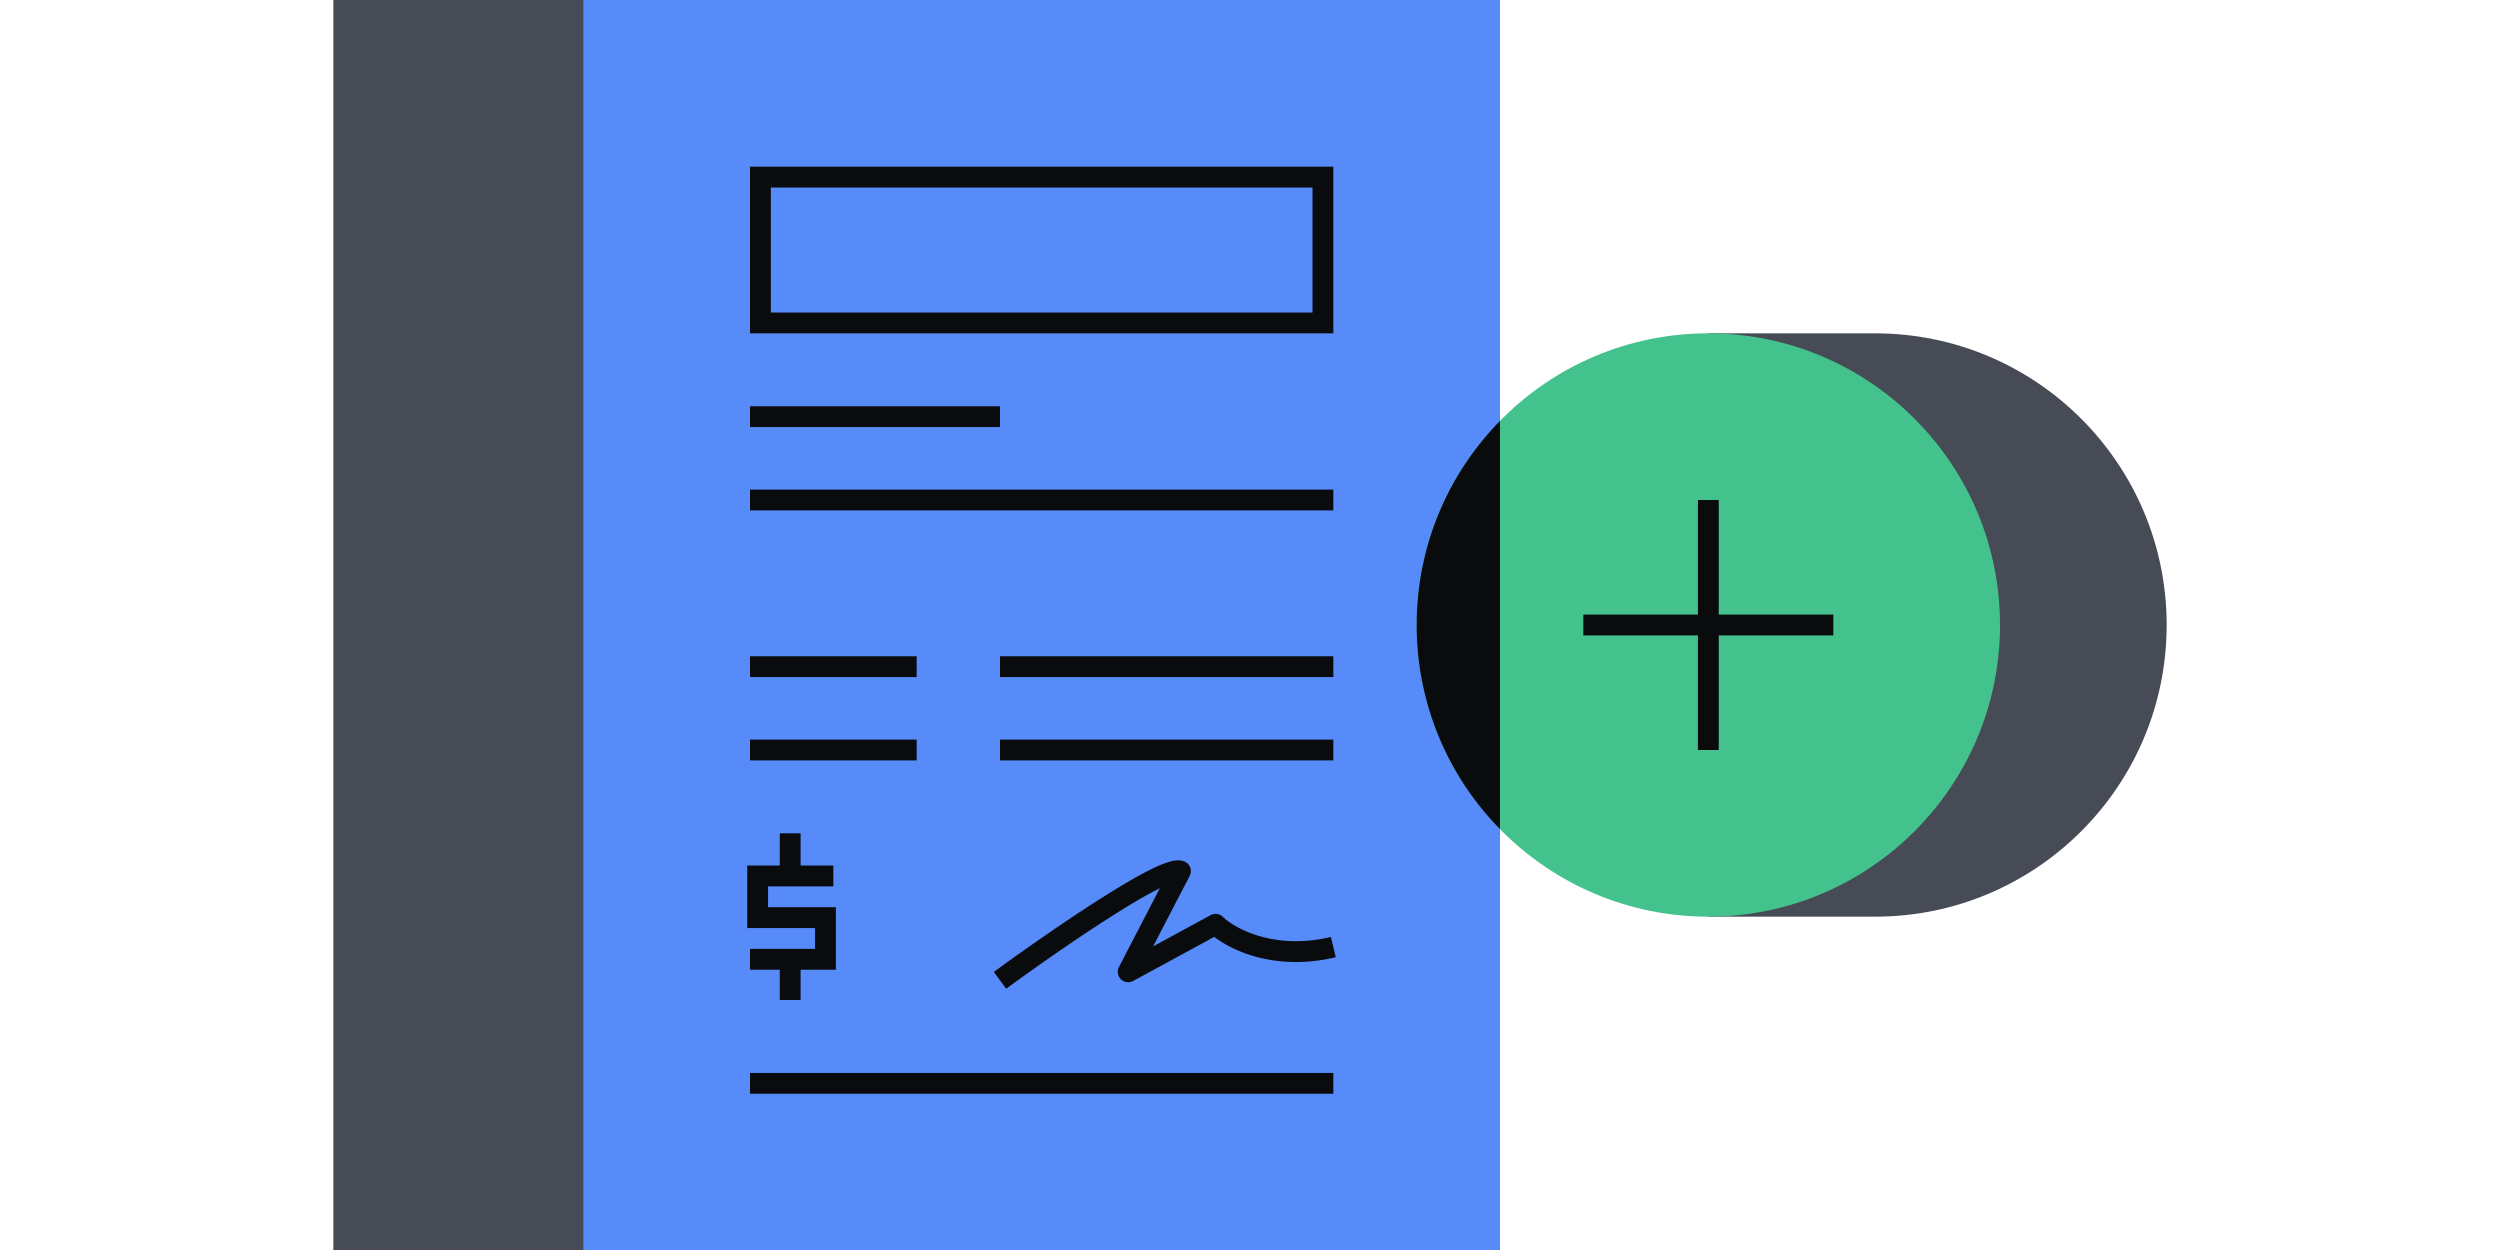 <svg xmlns="http://www.w3.org/2000/svg" fill="none" viewBox="0 0 240 120"><path fill="#464B55" fill-rule="evenodd" d="M144 120H32V0h112zm20-32h16.015C195.472 87.992 208 75.459 208 60c0-15.464-12.536-28-28-28h-16z" clip-rule="evenodd"/><path fill="#578BFA" fill-rule="evenodd" d="M56 120V0h88v120z" clip-rule="evenodd"/><path fill="#44C28D" d="M192 60c0 15.464-12.536 28-28 28s-28-12.536-28-28 12.536-28 28-28 28 12.536 28 28"/><path fill="#0A0B0D" fill-rule="evenodd" d="M144 40.404v39.192A27.9 27.9 0 0 1 136 60c0-7.63 3.051-14.546 8-19.596M163 72V48h2v24z" clip-rule="evenodd"/><path fill="#0A0B0D" fill-rule="evenodd" d="M152 59h24v2h-24zM88 73H72v-2h16zm0-8H72v-2h16zm40 8H96v-2h32zm0-8H96v-2h32zm0-16H72v-2h56zm-32-8H72v-2h24z" clip-rule="evenodd"/><path fill="#0A0B0D" d="M76.857 80v3.092h3.142v2h-6.265v2h6.509v6h-3.386V96h-2v-2.908h-2.858v-2h6.244v-2h-6.509v-6h3.123V80z"/><path fill="#0A0B0D" fill-rule="evenodd" d="M128 105H72v-2h56zm-2-87H74v12h52zm-54-2v16h56V16zm34.512 72.092c-3.467 2.211-7.378 4.965-9.92 6.826l-1.182-1.614c2.563-1.876 6.511-4.657 10.027-6.899 1.755-1.119 3.423-2.117 4.766-2.803.668-.34 1.285-.62 1.807-.794.26-.087.524-.158.776-.192.234-.031.557-.046.878.071a.997.997 0 0 1 .546 1.4l-3.51 6.766 5.519-3a1 1 0 0 1 1.176.164c1.103 1.078 4.889 3.233 10.375 1.93l.462 1.946c-5.552 1.319-9.73-.464-11.663-1.953l-7.783 4.23a1 1 0 0 1-1.365-1.34l3.924-7.564-.233.118c-1.258.642-2.863 1.6-4.6 2.708m6.594-3.498h-.005z" clip-rule="evenodd"/></svg>